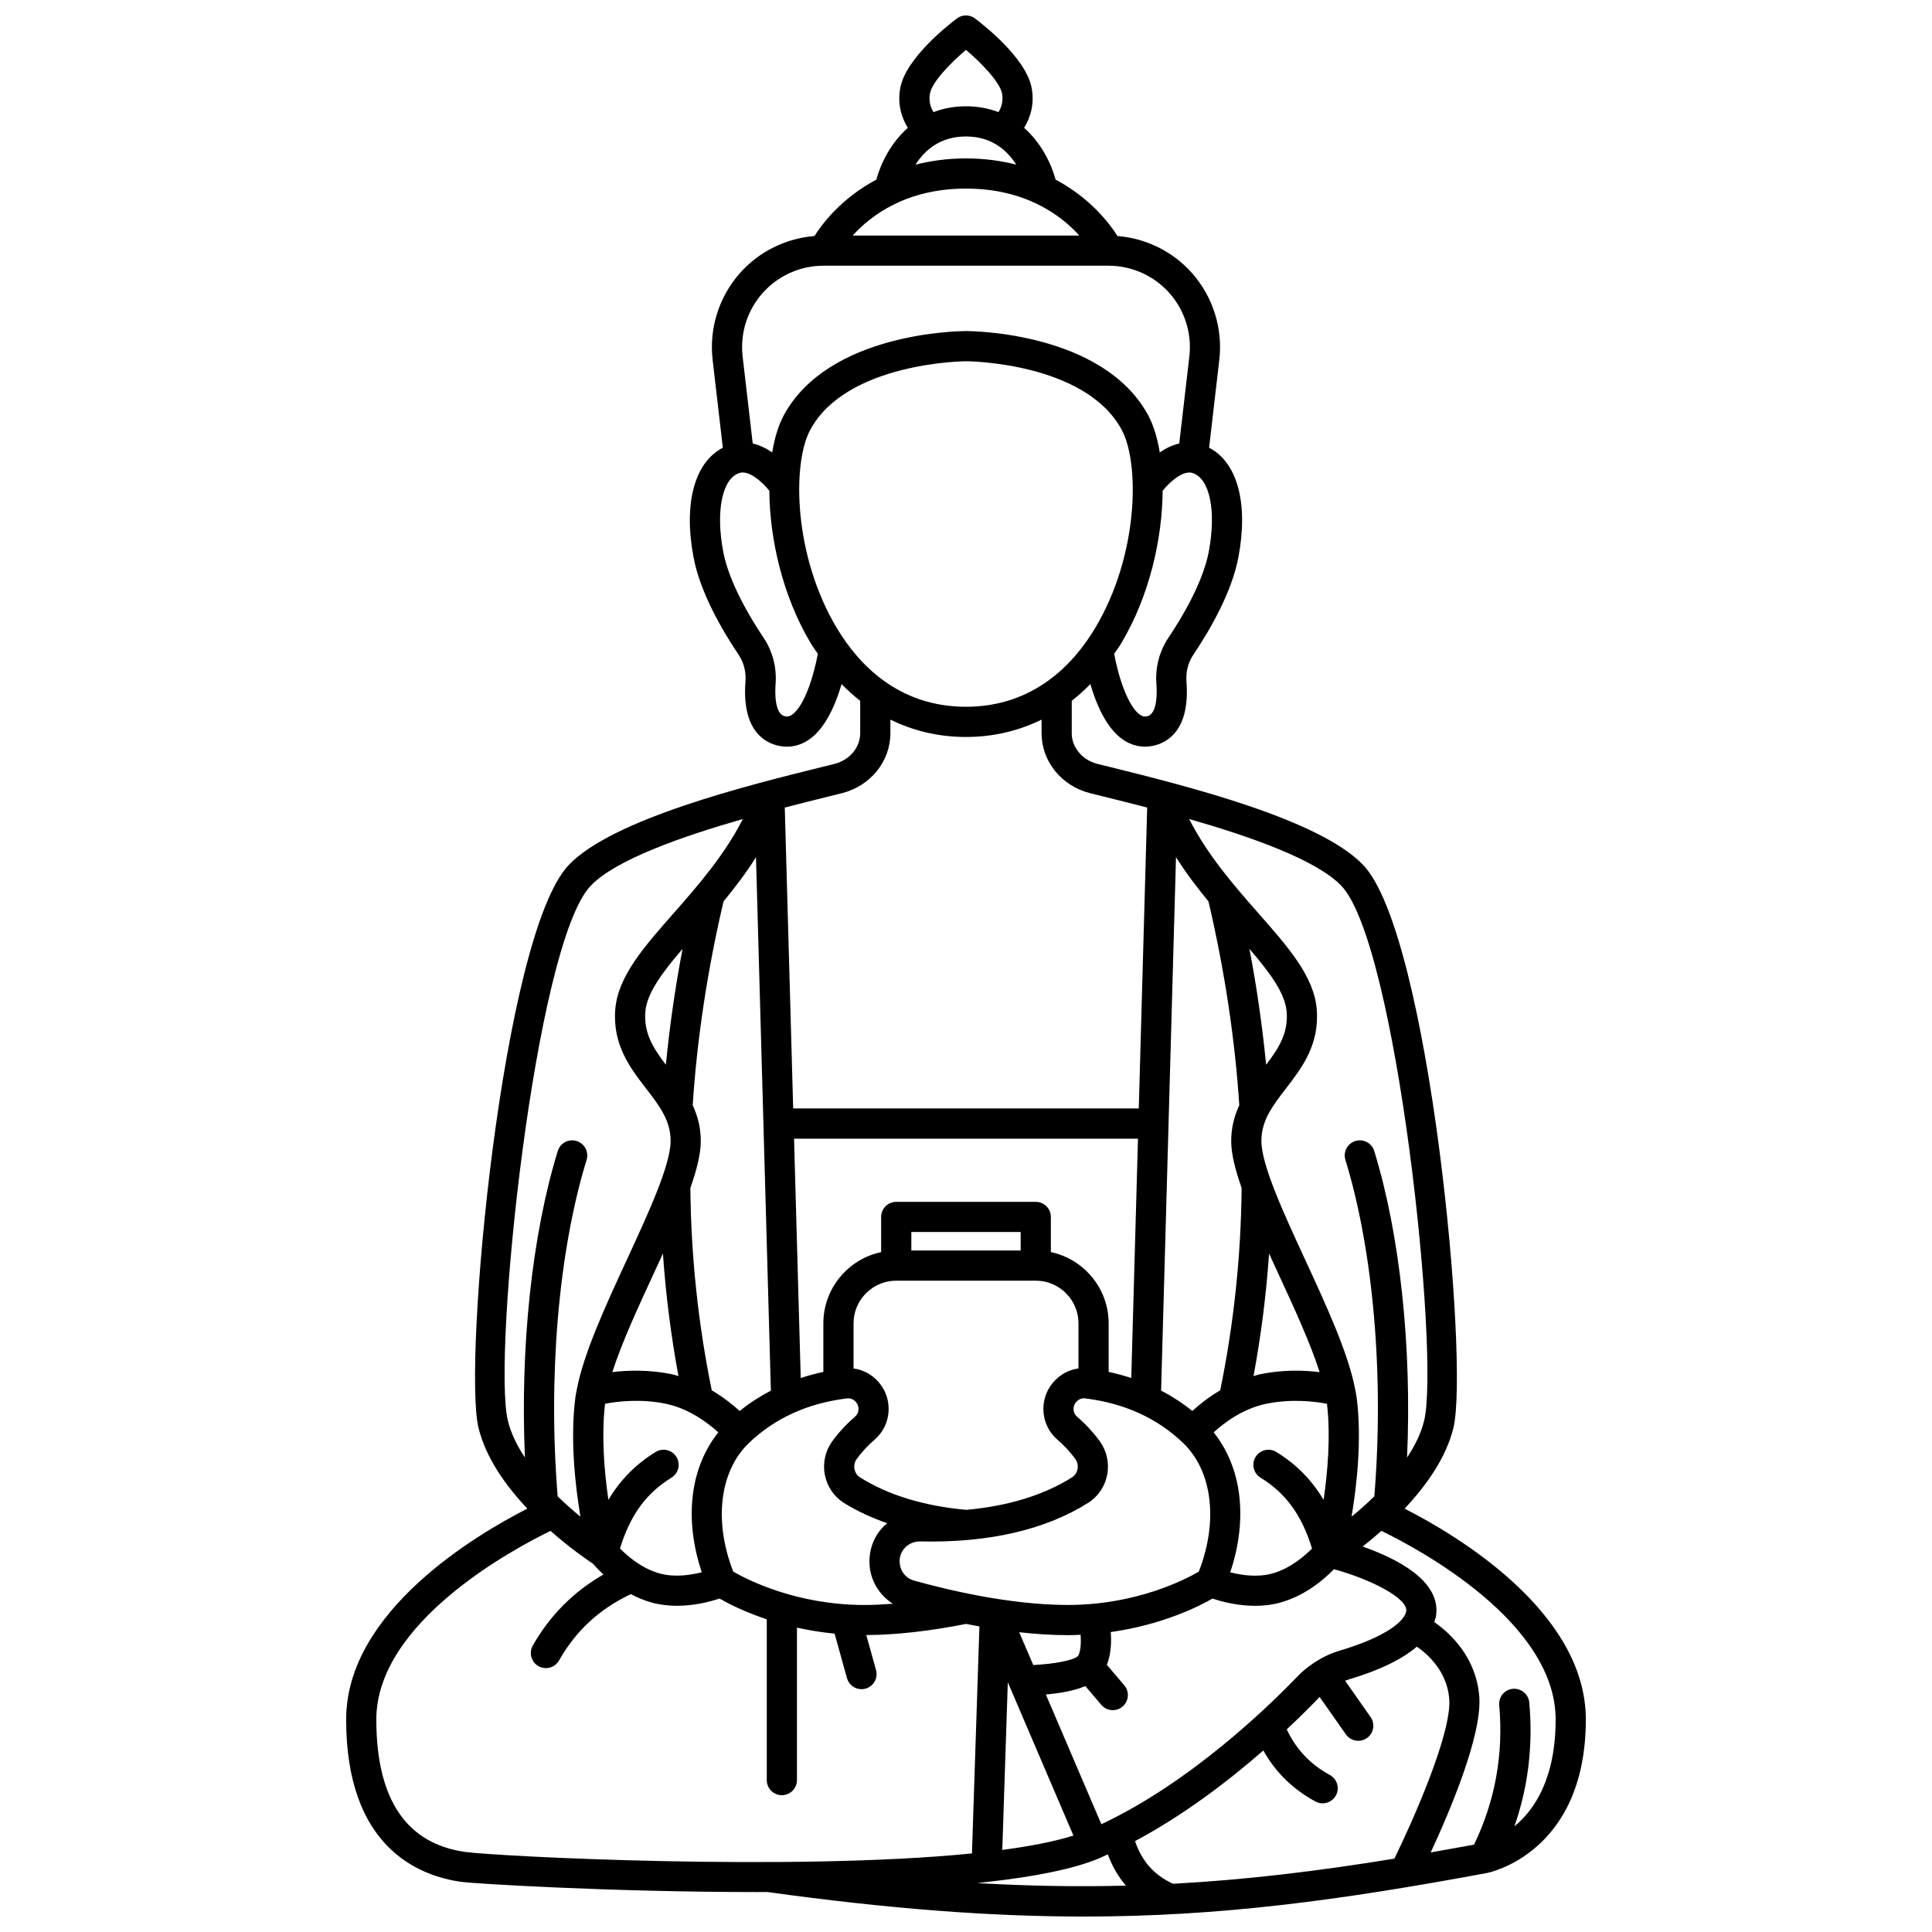 <?xml version="1.0" encoding="UTF-8"?>
<!-- Uploaded to: ICON Repo, www.iconrepo.com, Generator: ICON Repo Mixer Tools -->
<svg width="800px" height="800px" version="1.1" viewBox="144 144 512 512" xmlns="http://www.w3.org/2000/svg">
 <defs>
  <clipPath id="a">
   <path d="m235 148.09h330v503.81h-330z"/>
  </clipPath>
 </defs>
 <g clip-path="url(#a)">
  <path d="m516.23 543.8c5.707-6.043 11.035-13.473 12.957-21.484 4.144-17.266-6.297-130.52-23.914-149.07-11.594-12.211-47.453-21.102-66.719-25.887l-3.723-0.922c-4.008-1.008-6.809-4.352-6.809-8.133v-8.578c1.707-1.348 3.359-2.816 4.926-4.438 1.562 5.324 4.269 11.742 8.68 14.742 1.797 1.219 3.769 1.84 5.809 1.84 0.812 0 1.637-0.102 2.465-0.297 3.606-0.863 9.504-4.219 8.523-16.961-0.195-2.582 0.445-5.055 1.852-7.152 4.465-6.652 10.16-16.516 11.902-25.738 2.723-14.391-0.281-25.199-7.754-29.07l2.703-23.281c0.973-8.363-1.684-16.766-7.285-23.055-5.07-5.699-12.152-9.16-19.695-9.77-2.141-3.387-7.266-10.09-16.398-14.945-1.148-4.231-3.769-9.668-8.352-13.727 1.645-2.648 2.824-6.273 1.988-10.637-1.5-7.856-12.75-16.66-14.992-18.344-1.422-1.07-3.383-1.07-4.805 0-2.242 1.684-13.496 10.492-14.992 18.344-0.836 4.367 0.344 7.992 1.988 10.641-4.582 4.059-7.199 9.496-8.352 13.727-9.133 4.856-14.254 11.559-16.398 14.945-7.543 0.609-14.621 4.074-19.695 9.77-5.598 6.289-8.258 14.691-7.285 23.055l2.703 23.281c-7.473 3.871-10.477 14.68-7.754 29.07 1.742 9.219 7.438 19.082 11.902 25.738 1.41 2.098 2.051 4.574 1.852 7.152-0.984 12.746 4.918 16.098 8.523 16.961 0.828 0.195 1.652 0.297 2.465 0.297 2.039 0 4.016-0.621 5.809-1.84 4.414-3 7.117-9.414 8.68-14.742 1.566 1.625 3.215 3.09 4.926 4.438v8.578c0 3.777-2.797 7.125-6.809 8.133l-3.723 0.922c-19.266 4.777-55.121 13.676-66.719 25.887-17.617 18.551-28.059 131.8-23.914 149.07 1.922 8.008 7.258 15.441 12.957 21.484-13.469 6.859-48.016 27.219-48.016 55.867 0 33.883 19.227 41.523 30.688 43.062 3.258 0.438 39.348 2.68 78.148 2.68 0.922 0 1.855-0.008 2.785-0.008 0.004 0 0.008 0.004 0.012 0.004 32.43 4.477 59.16 6.496 83.871 6.496 36.094 0 67.883-4.305 106.84-11.547 0.262-0.047 26.18-5.133 26.18-40.684 0-28.652-34.543-49.012-48.035-55.875zm5.188-23.348c-0.812 3.375-2.457 6.676-4.527 9.816 1.277-29.297-1.84-58.926-8.703-81.242-0.652-2.113-2.902-3.293-4.996-2.648-2.109 0.648-3.293 2.887-2.648 4.996 7.438 24.184 10.27 57.406 7.668 89.168-2.066 2.016-4.129 3.828-6.031 5.391 1.402-8.379 2.746-20.492 1.355-31.5-0.078-0.645-0.238-1.352-0.363-2.031-0.012-0.129-0.043-0.242-0.066-0.367-1.828-9.457-7.543-21.898-13.137-34-5.691-12.312-11.57-25.039-11.684-31.461-0.098-5.543 2.949-9.496 6.481-14.078 4.199-5.449 8.961-11.625 8.176-21.074-0.719-8.676-7.566-16.449-15.492-25.449-6.371-7.234-13.383-15.273-18.316-24.926 16.184 4.637 33.789 10.812 40.344 17.707 14.773 15.559 26.082 124.45 21.941 141.7zm-66.543 122.77c-4.957-2.258-8.289-5.973-10.078-11.312 13.027-6.941 24.855-16.031 34-24.016 3.176 5.707 7.789 10.25 13.809 13.523 0.609 0.328 1.258 0.484 1.906 0.484 1.418 0 2.789-0.754 3.519-2.086 1.055-1.938 0.332-4.371-1.602-5.422-5.281-2.871-8.984-6.894-11.426-12.094 3.629-3.398 6.594-6.375 8.715-8.586l6.953 9.918c0.781 1.109 2.019 1.703 3.277 1.703 0.793 0 1.59-0.234 2.293-0.723 1.809-1.266 2.246-3.762 0.98-5.57l-6.746-9.621c0.289-0.105 0.562-0.227 0.859-0.316 8.246-2.449 14.254-5.383 18.145-8.727 3.016 2.094 7.992 6.594 8.582 13.805 0.73 9.008-9.52 32.129-14.539 42.379-20.383 3.32-39.258 5.609-58.648 6.66zm44.172-61.785c-2.379 0.707-4.598 1.773-6.633 3.09-0.062 0.039-0.137 0.043-0.195 0.09-0.059 0.039-0.09 0.109-0.145 0.152-1.469 0.984-2.848 2.074-4.059 3.34-8.016 8.348-28.598 28.254-52.141 39.328l-14.711-34.379c3.465-0.293 7.367-0.922 10.461-2.223l4.231 4.973c0.793 0.926 1.914 1.406 3.047 1.406 0.914 0 1.836-0.312 2.586-0.953 1.68-1.43 1.887-3.953 0.457-5.637l-4.613-5.426c1.113-2.824 1.238-6.07 1.027-8.684 13.547-1.906 23.168-6.695 26.965-8.875 2.363 0.793 6.547 1.918 11.277 1.918 2.176 0 4.461-0.242 6.723-0.867 6.652-1.844 11.672-6.242 14.195-8.836 9.809 2.699 19.59 7.707 19.148 11.105-0.328 2.516-5.141 6.766-17.621 10.477zm-160.73-20.945c-5.234-13.406-3.606-26.73 4.254-34.188 3.414-3.227 7.195-5.785 11.395-7.715 0.043-0.02 0.078-0.039 0.121-0.059 4.352-1.988 9.145-3.297 14.453-3.953 0.836-0.078 1.719 0.289 2.324 1.012 0.969 1.164 0.844 2.887-0.273 3.848-2.332 2.008-4.379 4.223-6.074 6.574-1.828 2.531-2.527 5.762-1.922 8.863 0.598 3.066 2.43 5.762 5.031 7.402 3.473 2.184 7.379 3.93 11.52 5.422-0.262 0.215-0.547 0.387-0.793 0.629-2.543 2.492-3.945 5.82-3.945 9.523 0 4.609 2.441 8.789 6.211 11.16-2.613 0.195-5.156 0.328-7.547 0.328-18.121-0.008-31.18-6.769-34.754-8.848zm91.266 22.453c-1.09 1.062-6.328 2.047-11.758 2.305l-3.719-8.688c4.246 0.473 8.574 0.77 12.824 0.77 1.176 0 2.312-0.043 3.445-0.094 0.172 2.481-0.043 4.91-0.793 5.707zm-2.652-13.613c-15.332 0-32.094-4.055-40.723-6.469-2.269-0.637-3.797-2.656-3.797-5.16 0-1.391 0.547-2.691 1.539-3.668 1.02-1 2.371-1.539 3.828-1.539h0.129c18.078 0.398 33.059-3.051 44.473-10.227 2.598-1.637 4.434-4.332 5.031-7.402 0.605-3.098-0.098-6.328-1.918-8.859-1.695-2.356-3.742-4.566-6.074-6.578-1.117-0.961-1.238-2.688-0.27-3.848 0.605-0.727 1.516-1.082 2.32-1.012 5.309 0.656 10.105 1.973 14.449 3.953 0.043 0.02 0.082 0.043 0.129 0.062 4.195 1.93 7.977 4.484 11.387 7.707 7.867 7.473 9.492 20.797 4.258 34.207-3.57 2.082-16.539 8.832-34.762 8.832zm-49.922-58.867c-1.773-2.133-4.203-3.461-6.812-3.809v-11.945c0-6.242 5.078-11.32 11.32-11.32h36.973c6.242 0 11.32 5.078 11.32 11.32v11.938c-2.606 0.348-5.039 1.688-6.809 3.82-3.746 4.492-3.211 11.234 1.195 15.027 1.855 1.598 3.469 3.344 4.801 5.191 0.539 0.746 0.742 1.715 0.559 2.66-0.105 0.531-0.43 1.52-1.438 2.156-7.504 4.723-16.891 7.609-28.023 8.621-11.207-1.008-20.703-3.898-28.207-8.621-1.008-0.637-1.332-1.625-1.438-2.156-0.184-0.945 0.02-1.91 0.562-2.664 1.332-1.844 2.941-3.59 4.801-5.191 4.402-3.793 4.938-10.535 1.195-15.027zm37.48-35.074h-28.977v-4.898h28.977zm51.145 48.191c2.769-2.519 7.746-6.289 13.902-7.562 6.731-1.387 12.887-0.625 16.125-0.004 0.996 8.566 0.188 18.059-0.891 25.465-3.156-5.297-7.258-9.469-12.531-12.695-1.887-1.156-4.348-0.559-5.496 1.324-1.152 1.883-0.559 4.348 1.324 5.496 6.688 4.09 10.934 9.953 13.633 18.758-1.898 1.934-5.711 5.289-10.512 6.621-3.969 1.105-8.242 0.445-11.164-0.305 4.727-14.121 3.121-27.695-4.391-37.098zm12.285-15.395c-0.602 0.125-1.141 0.336-1.719 0.492 1.977-10.684 3.367-21.527 4.117-32.473 0.785 1.711 1.582 3.441 2.387 5.188 4.238 9.164 8.551 18.539 11.012 26.23-4.109-0.5-9.738-0.684-15.797 0.562zm1.617-82.016c-0.992-10.125-2.445-20.383-4.426-30.711 5.312 6.18 9.453 11.684 9.863 16.625 0.477 5.731-2.141 9.75-5.438 14.086zm-15.285-43.301c4.277 18.25 7.023 36.41 8.172 54.016-1.316 2.867-2.199 6.07-2.137 9.828 0.059 3.32 1.125 7.473 2.758 12.117-0.168 18.117-2.09 36.133-5.672 53.605-3.129 1.863-5.637 3.871-7.394 5.488-2.57-2.078-5.34-3.871-8.273-5.406l3.945-141.36c2.664 4.215 5.606 8.074 8.602 11.711zm-20.453 126.32c-1.938-0.641-3.938-1.188-5.996-1.629v-12.855c0-9.281-6.582-17.039-15.316-18.887v-9.32c0-2.207-1.793-4-4-4l-36.973 0.004c-2.207 0-4 1.793-4 4v9.32c-8.734 1.848-15.316 9.609-15.316 18.887v12.855c-2.062 0.441-4.059 0.988-5.996 1.629l-1.77-63.434h91.145zm-95.508 3.336c-2.93 1.535-5.703 3.324-8.273 5.406-1.754-1.621-4.262-3.625-7.394-5.488-3.582-17.473-5.504-35.488-5.672-53.605 1.637-4.648 2.699-8.801 2.758-12.117 0.062-3.754-0.816-6.957-2.137-9.828 1.148-17.613 3.894-35.77 8.172-54.016 2.992-3.633 5.938-7.488 8.598-11.703zm-27.828-86.355c-3.293-4.34-5.91-8.355-5.438-14.082 0.41-4.945 4.551-10.449 9.863-16.629-1.977 10.332-3.434 20.586-4.426 30.711zm-0.781 50.035c0.75 10.941 2.148 21.789 4.117 32.473-0.578-0.156-1.125-0.367-1.719-0.492-6.055-1.246-11.688-1.059-15.801-0.566 2.457-7.688 6.777-17.066 11.012-26.23 0.809-1.742 1.605-3.473 2.391-5.184zm-11.379 78.156c2.699-8.801 6.945-14.664 13.633-18.758 1.883-1.152 2.477-3.613 1.324-5.496-1.152-1.883-3.609-2.481-5.496-1.324-5.273 3.227-9.375 7.402-12.531 12.695-1.078-7.406-1.883-16.898-0.887-25.469 3.238-0.621 9.395-1.383 16.125 0.008 6.113 1.262 11.105 5.043 13.895 7.57-7.504 9.395-9.109 22.969-4.387 37.082-2.926 0.742-7.203 1.406-11.16 0.312-4.824-1.34-8.625-4.688-10.516-6.621zm103.23 36.508c0 0.004 0 0.004 0.004 0.008l16.93 39.562c-4.973 1.574-11.418 2.824-18.848 3.809l1.461-44.449zm-45.77-280.43c-11.504-19.234-11.859-43.551-7.047-52.512 9.629-17.934 40.969-18.195 41.281-18.195 0.316 0 31.621 0.207 41.281 18.195 4.812 8.965 4.457 33.277-7.047 52.512-5.695 9.516-16.25 20.859-34.238 20.859-17.98 0-28.539-11.348-34.23-20.859zm98.566-20.199c-1.57 8.305-7.367 17.828-10.684 22.766-2.387 3.555-3.519 7.898-3.188 12.227 0.145 1.84 0.387 7.902-2.414 8.574-0.711 0.168-1.262 0.062-1.914-0.379-3.234-2.195-5.82-10.32-6.859-16.16 0.609-0.906 1.25-1.754 1.828-2.719 7.516-12.566 10.938-27.789 11.012-40.496 1.867-2.305 5.398-5.543 7.957-4.695 4.555 1.488 6.305 10.078 4.262 20.883zm-73.871-121.5c0.57-2.992 5.332-7.969 9.539-11.527 4.148 3.527 8.98 8.566 9.543 11.527 0.414 2.18-0.223 3.848-0.949 4.973-2.516-0.965-5.359-1.547-8.594-1.547s-6.078 0.582-8.594 1.547c-0.723-1.125-1.363-2.789-0.945-4.973zm9.539 11.426c6.856 0 10.938 3.727 13.316 7.457-3.957-1-8.352-1.641-13.316-1.641-4.984 0-9.398 0.645-13.375 1.652 2.359-3.731 6.445-7.469 13.375-7.469zm0 13.812c7.769 0 13.988 1.715 18.883 4.094 0.02 0.008 0.031 0.02 0.051 0.027 5.043 2.457 8.648 5.609 11.098 8.32l-60.062 0.004c4.832-5.344 14.211-12.445 30.031-12.445zm-53.875 27.656c4.086-4.586 9.953-7.219 16.094-7.219h75.57c6.141 0 12.008 2.633 16.094 7.219 4.082 4.586 6.019 10.715 5.312 16.816l-2.68 23.078c-1.895 0.449-3.629 1.316-5.16 2.363-0.637-3.812-1.637-7.16-3.027-9.75-11.895-22.156-46.844-22.406-48.328-22.406s-36.434 0.25-48.328 22.406c-1.391 2.59-2.394 5.938-3.027 9.75-1.527-1.047-3.266-1.914-5.16-2.363l-2.68-23.078c-0.703-6.098 1.23-12.23 5.32-16.816zm7.746 111.79c-0.648 0.445-1.195 0.555-1.914 0.379-2.797-0.672-2.555-6.731-2.414-8.574 0.332-4.332-0.801-8.672-3.188-12.227-3.316-4.938-9.113-14.461-10.684-22.766-2.043-10.805-0.293-19.391 4.262-20.887 2.551-0.852 6.086 2.391 7.957 4.695 0.07 12.707 3.496 27.93 11.012 40.496 0.574 0.965 1.223 1.812 1.832 2.723-0.906 5.019-3.356 13.777-6.863 16.16zm9.496 21.707 3.746-0.93c7.57-1.902 12.855-8.434 12.855-15.887v-3.609c6.082 2.984 12.77 4.598 20.031 4.598 7.262 0 13.949-1.617 20.031-4.598v3.609c0 7.453 5.285 13.984 12.855 15.887l3.746 0.93c3.234 0.805 7.133 1.77 11.387 2.879l-2.227 79.746h-91.586l-2.227-79.746c4.258-1.109 8.152-2.074 11.387-2.879zm-62.84 23.625c6.551-6.898 24.152-13.07 40.344-17.707-4.934 9.656-11.945 17.691-18.316 24.926-7.926 9-14.77 16.773-15.492 25.449-0.785 9.449 3.977 15.621 8.176 21.07 3.531 4.582 6.582 8.531 6.481 14.078-0.113 6.426-5.992 19.156-11.684 31.461-5.598 12.109-11.32 24.562-13.141 34.023-0.02 0.113-0.051 0.215-0.059 0.332-0.129 0.688-0.289 1.395-0.367 2.047-1.387 11.008-0.047 23.117 1.355 31.5-1.898-1.562-3.961-3.375-6.031-5.391-2.598-31.758 0.23-64.984 7.668-89.168 0.652-2.109-0.535-4.348-2.648-4.996-2.098-0.652-4.352 0.531-4.996 2.648-6.863 22.316-9.98 51.945-8.703 81.242-2.07-3.133-3.719-6.438-4.527-9.816-4.141-17.254 7.168-126.14 21.941-141.7zm-33.035 256.05c-15.766-2.113-23.758-13.938-23.758-35.133 0-25.832 36.539-45.293 46.172-49.973 5.133 4.539 9.672 7.664 11.23 8.695 0.52 0.605 1.496 1.656 2.793 2.856-7.902 4.547-14.203 10.844-18.734 18.852-1.082 1.918-0.41 4.363 1.512 5.449 0.621 0.352 1.297 0.516 1.965 0.516 1.395 0 2.75-0.73 3.488-2.031 4.473-7.91 10.73-13.656 19.031-17.578 1.676 0.891 3.512 1.676 5.488 2.223 2.258 0.625 4.543 0.867 6.723 0.867 4.734 0 8.918-1.133 11.277-1.918 2.258 1.297 6.562 3.512 12.527 5.5v42.613c0 2.207 1.793 4 4 4s4-1.793 4-4v-40.41c3.07 0.688 6.394 1.246 9.977 1.594l3.277 11.797c0.492 1.766 2.098 2.926 3.852 2.926 0.352 0 0.715-0.047 1.074-0.148 2.129-0.59 3.371-2.793 2.777-4.922l-2.578-9.273c7.828-0.039 16.723-1.035 26.449-2.957 1.16 0.227 2.32 0.457 3.527 0.672l-1.977 60.156c-48.117 4.801-125.86 0.738-134.09-0.371zm135.49 8.227c0.801-0.078 1.562-0.176 2.348-0.262 0.004 0 0.008 0.004 0.012 0.004h0.133c0.082 0 0.156-0.043 0.242-0.047 12.402-1.387 22.859-3.406 29.656-6.293 0 0 0.004 0 0.008-0.004h0.004c0.004 0 0.004-0.004 0.004-0.004 0.738-0.316 1.469-0.668 2.199-1 1.172 3.156 2.766 5.926 4.793 8.285-12.562 0.324-25.512 0.133-39.398-0.68zm142.36-15.039c3.644-10.449 4.965-21.445 3.934-32.824-0.199-2.199-2.125-3.781-4.344-3.621-2.199 0.199-3.824 2.144-3.621 4.344 1.176 12.984-1.094 25.402-6.672 36.961-3.894 0.715-7.727 1.406-11.484 2.062 5.074-10.91 13.699-31.195 12.867-41.391-0.84-10.32-7.606-16.641-11.91-19.66 0.195-0.621 0.402-1.234 0.484-1.875 1.195-9.188-10.723-15.078-19.48-18.141 1.527-1.195 3.215-2.59 4.981-4.152 9.633 4.672 46.168 24.098 46.168 49.977 0.004 15.73-5.668 24.008-10.922 28.32z"/>
 </g>
</svg>